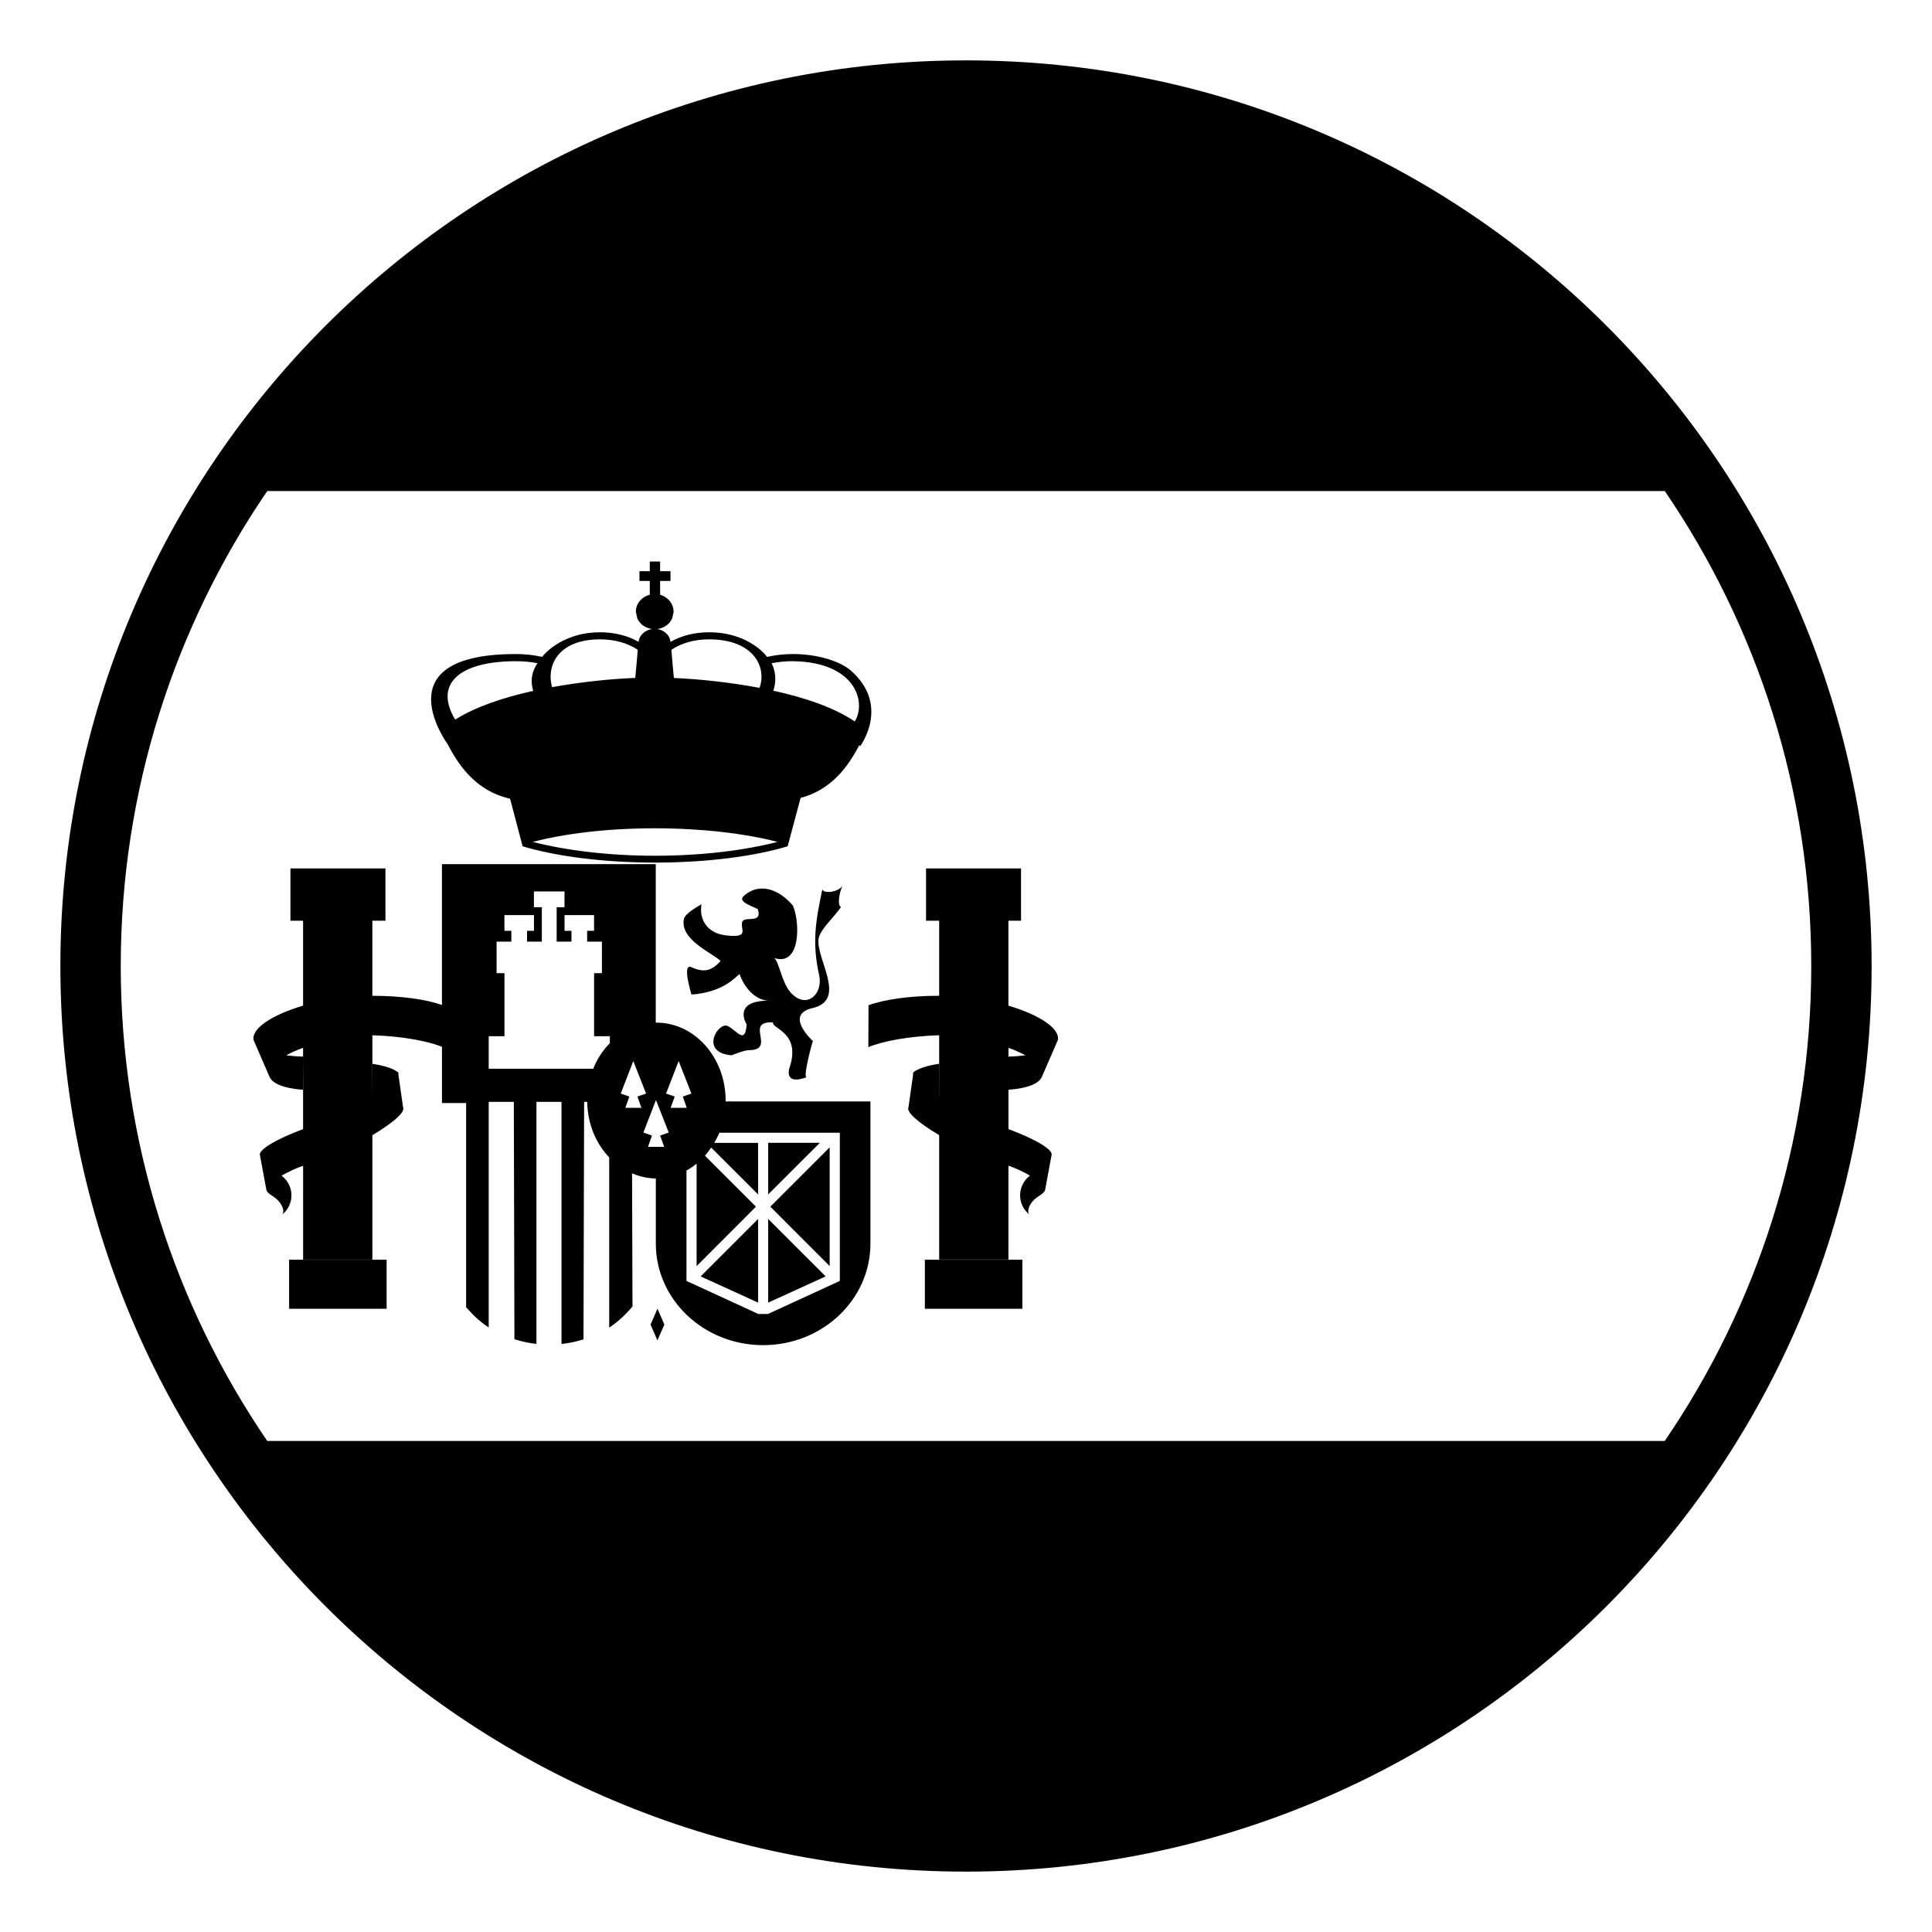 <svg xmlns="http://www.w3.org/2000/svg" viewBox="0 0 64 64" enable-background="new 0 0 64 64"><path d="m9.577 41.73h3.23v1.625h-3.23z"/><path d="m30.637 41.73h3.23v1.625h-3.23z"/><path d="m31.111 32.987c-.002 0-.004-.001-.006-.001-.977 0-1.823.125-2.334.314l-.006 1.387c.502-.206 1.353-.359 2.33-.393.005 0 .011.001.016.001v2.05c-.001-.001-.001-.001-.002-.002l-.002-1.104c-.4.061-.697.158-.848.28l-.014.024c-.002.004.004.011.003.016-.003.009.001.021.001.031l.002-.013c-.003.026-.003.055.015.09-.015-.029-.017-.054-.017-.077l-.155 1.094c-.082.151.343.52 1.017.918v4.123h2.295v-3.11c.253.088.504.207.713.329-.202.152-.327.391-.327.654 0 .254.117.481.308.633-.109-.13.028-.414.257-.572.146-.098.248-.161.265-.248l.212-1.144v-.001c.062-.18-.556-.541-1.427-.862v-2.404-.289c.211.076.398.159.558.248-.171.018-.363.041-.559.041l.002 1.1c.637-.047 1.071-.216 1.121-.482l-.008.038.522-1.204c.072-.385-.615-.836-1.638-1.138v-2.814h.418v-1.733h-3.147v1.733h.435v2.487"/><path d="m16.897 26.459l.416 1.576c1.108.332 2.658.537 4.391.54 1.73-.003 3.28-.208 4.388-.54l.429-1.603c.755-.203 1.406-.698 1.945-1.751l.025.041c0 0 1.02-1.355-.312-2.513-.374-.325-1.137-.543-1.905-.543-.303 0-.597.033-.866.095.041.044-.541-.816-1.922-.816-.488 0-.934.12-1.277.32l-.008-.059c-.045-.191-.215-.334-.423-.369.216-.031.398-.156.483-.34h.001l.004-.004.05-.23-.004-.013c-.006-.263-.192-.475-.445-.548v-.01-.447h.344v-.324h-.344v-.32h-.342v.32h-.342v.324h.342v.443.012c-.263.068-.461.289-.461.561 0 .001 0 .001 0 .001v.001l.048.23.004.004h.001c.084.183.266.308.479.339-.209.034-.388.178-.433.37l-.008.057c-.344-.199-.787-.318-1.273-.318-1.352 0-1.963.859-1.922.816-.271-.062-.563-.095-.868-.095-4.188 0-2.537 2.596-2.256 2.999.568 1.111 1.258 1.607 2.061 1.794m9.377-4.556c2.07.03 2.437 1.361 2.041 1.996-.676-.457-1.646-.79-2.695-1.018.084-.272.102-.582-.058-.911.223-.043.465-.07.712-.067m-2.788-.724c1.497 0 1.92.935 1.674 1.607-1-.188-2.011-.291-2.836-.327-.045-.427-.077-.872-.083-.933.312-.214.753-.347 1.245-.347m-3.603 0c.49 0 .93.133 1.243.347-.006.061-.038.505-.084.931-.795.031-1.771.128-2.754.306-.192-.67.156-1.584 1.595-1.584m1.815 6.259c1.563.002 2.982.172 4.058.451-1.075.277-2.494.458-4.058.459-1.562-.001-2.974-.182-4.049-.459 1.076-.28 2.488-.45 4.049-.451m-4.605-5.535c.249 0 .489.023.712.067-.224.332-.226.644-.141.916-.993.22-1.919.53-2.586.953-.724-1.207.172-1.936 2.015-1.936"/><path d="m27.241 29.459c-.222 1.06-.346 1.757-.106 2.844.141.631-.428 1.158-.948.57-.306-.343-.39-1.084-.557-1.143.885.311.887-1.14.636-1.732v.002c-.425-.508-1.09-.811-1.637-.311-.223.213.459.372.48.443.147.492-.461.191-.524.412-.069.246.267.539-.548.44-.628-.075-.883-.542-.799-1.027 0 0-.532.282-.578.471-.171.7.974 1.156 1.21 1.406-.332.374-.604.367-.966.206-.328-.148.004.907.004.907 1.049-.083 1.427-.555 1.59-.681.154.443.521.88.979.883-1.246-.008-.743.789-.743.789-.052.687-.326.193-.628.049-.315-.148-.95.883.129.971.006 0 .413-.17.57-.17.934 0-.177-.971.807-.92-.085.198.912.314.559 1.448 0 0-.274.667.558.368-.156.057.191-1.207.199-1.197-.32-.307-.785-.915-.016-1.092 1.16-.266.131-1.596.202-2.279.032-.317.574-.791.747-1.076-.111-.011-.089-.404.044-.688-.173.224-.647.249-.664.107"/><path d="m21.55 43.878l.228.524.23-.524-.228-.524z"/><path d="m25.113 40.38l-1.903 1.902 1.903.869z"/><path d="m25.447 40.38v2.771l1.904-.869z"/><path d="m27.484 41.941v-3.934l-1.966 1.966z"/><path d="m25.447 37.858v1.709l1.711-1.709z"/><path d="m8.611 38.268l.213 1.145c.018.087.117.15.264.248.229.158.366.442.259.572.188-.151.308-.379.308-.633 0-.265-.125-.502-.328-.655.21-.121.461-.24.714-.328v3.11h2.295v-4.123c.673-.398 1.097-.767 1.017-.918l-.156-1.095c0 .024-.003.05-.019.081.02-.039.021-.07.016-.1l.003.019c0-.015.008-.032.002-.046l-.013-.024c-.15-.122-.448-.22-.846-.28l-.004 1.104v-2.049c.005 0 .011-.001.016-.001.955.032 1.781.181 2.289.38v1.812h-.002v.053h.802v6.762c.217.254.462.486.748.671v-7.473h.832l.02 7.863c.233.076.477.127.729.156v-8.019h.83v8.021c.253-.028.496-.078.729-.153l.021-7.868h.102c.011.729.289 1.379.729 1.841v5.637c.296-.192.548-.435.771-.7l-.014-4.409c.246.104.51.167.787.17v2.157c0 1.858 1.593 3.364 3.554 3.364 1.963 0 3.555-1.506 3.555-3.364v-4.709h-4.799c.001-.01.003-.019.003-.029 0-1.426-1.027-2.582-2.295-2.582-.007 0-.013.002-.02.002v-5.252h-7.083v4.666c-.514-.184-1.344-.305-2.299-.305-.002 0-.004.001-.006.001v-2.488h.433v-1.733h-3.147v1.733h.419v2.813c-1.023.303-1.712.754-1.64 1.139l.521 1.204-.007-.038c.052.267.485.436 1.121.482l.005-1.1c-.197 0-.39-.023-.559-.041.159-.089.348-.172.559-.249v.29 2.404c-.874.323-1.49.684-1.429.864m16.431 1.705l-1.69-1.689c.075-.083.142-.175.206-.27l1.556 1.554-.002-1.709h-1.452c.063-.108.122-.219.17-.337h3.991v4.91l-2.373 1.092v.002h-.004-.328-.002v-.002l-2.374-1.092v-3.658c.118-.064.23-.141.336-.225v3.393l1.966-1.969m-2.561-4.825l.423 1.078-.286.099.132.374h-.535l.135-.374-.287-.099.418-1.078m-.751 1.291l.423 1.078-.286.1.135.373h-.536l.132-.373-.285-.1.417-1.078m-.751-1.291l.423 1.078-.286.099.133.374h-.534l.133-.374-.285-.099.416-1.078m-4.79-.822h.522v-2.088h-.261v-1.045h.489v-.358h-.229v-.522h.978v.522h-.229v.358h.49v-1.141h-.262v-.522h1.013v.522h-.26v1.141h.49v-.358h-.229v-.522h.978v.522h-.229v.358h.489v1.045h-.259v2.088h.522v.229c-.231.237-.421.522-.551.848h-3.462v-1.077"/><path d="M32,2C15.432,2,2,15.432,2,32s13.432,30,30,30s30-13.432,30-30S48.568,2,32,2z M8.852,16.267h46.297
		C58.208,20.754,60,26.171,60,32s-1.792,11.246-4.852,15.733H8.852C5.792,43.246,4,37.829,4,32S5.792,20.754,8.852,16.267z"/></svg>